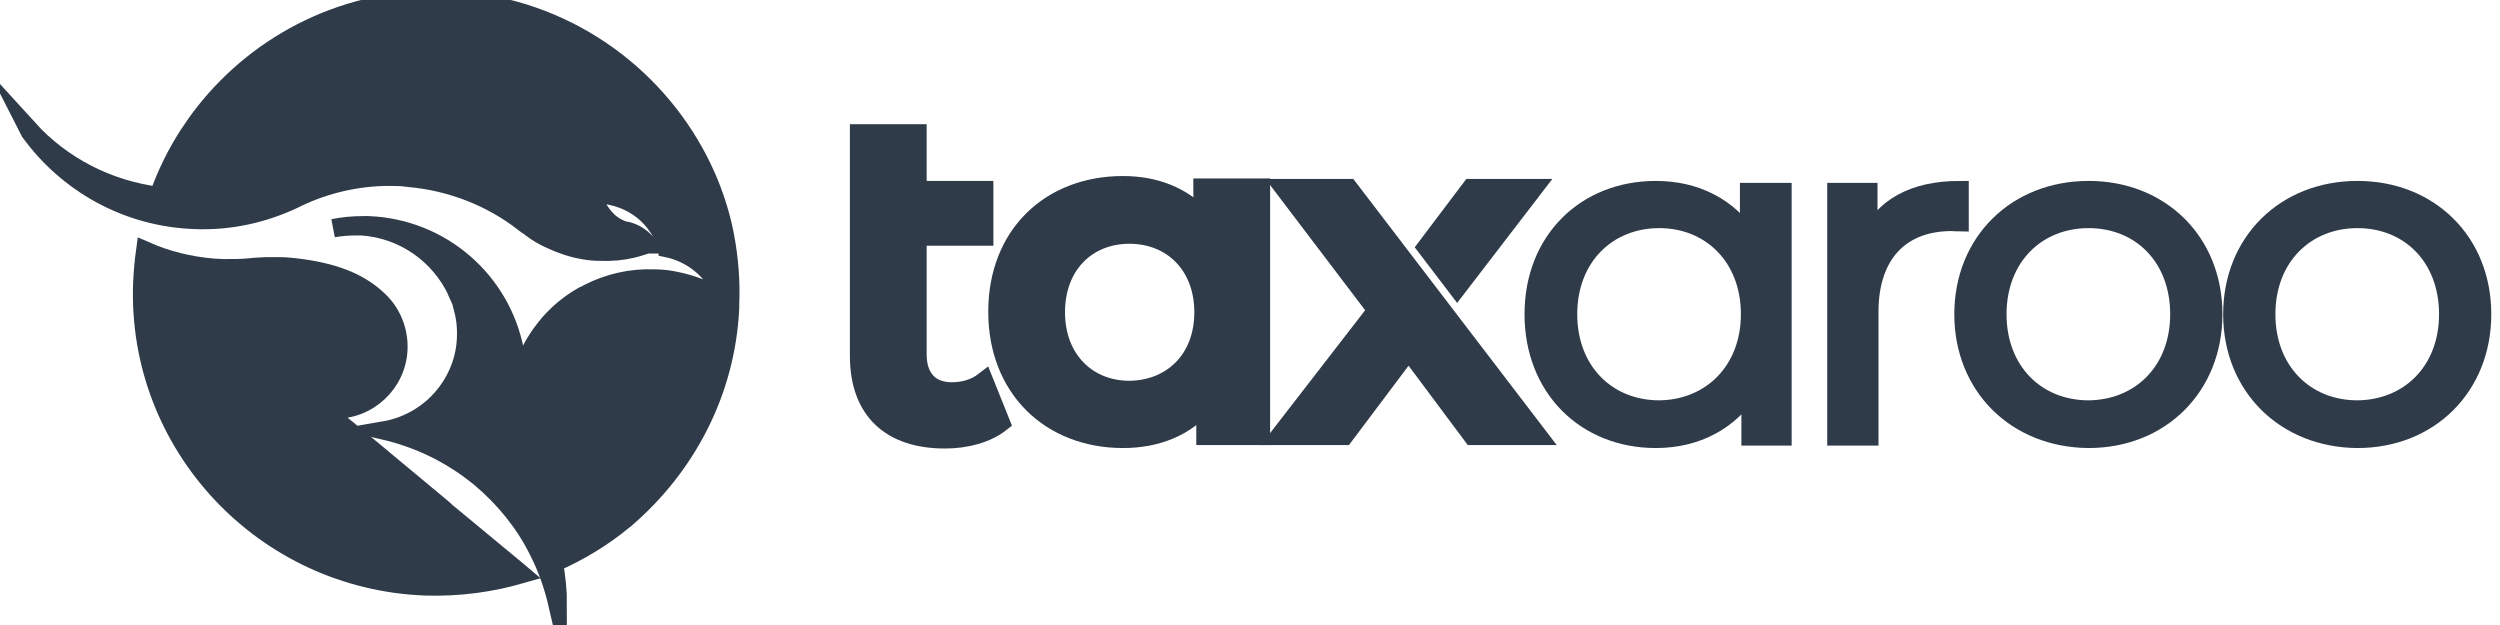 <svg width="136" height="34" viewBox="0 0 136 34" fill="none" xmlns="http://www.w3.org/2000/svg">
<path d="M54.448 22.995C53.674 23.607 52.553 23.899 51.405 23.899C48.443 23.899 46.734 22.331 46.734 19.353V7.258H49.91V10.341H53.54V12.867H49.91V19.273C49.91 20.576 50.605 21.294 51.779 21.294C52.446 21.294 53.06 21.108 53.54 20.735L54.448 22.995Z" fill="#303B49" stroke="#303B49" stroke-miterlimit="10"/>
<path d="M68.594 10.236V23.713H65.578V21.959C64.51 23.235 62.935 23.873 61.093 23.873C57.143 23.873 54.261 21.135 54.261 16.961C54.261 12.761 57.143 10.076 61.093 10.076C62.828 10.076 64.35 10.661 65.417 11.857V10.209H68.594V10.236ZM65.471 16.988C65.471 14.409 63.736 12.761 61.441 12.761C59.145 12.761 57.437 14.409 57.437 16.988C57.437 19.566 59.172 21.215 61.441 21.215C63.736 21.188 65.471 19.566 65.471 16.988Z" fill="#303B49" stroke="#303B49" stroke-miterlimit="10"/>
<path d="M73.372 10.234H69.849L74.893 16.88L69.608 23.712H73.132L76.628 19.06L80.098 23.712H83.674L73.372 10.234Z" fill="#303B49" stroke="#303B49" stroke-miterlimit="10"/>
<path d="M83.434 10.234H80.017L77.588 13.451L79.27 15.657L83.434 10.234Z" fill="#303B49" stroke="#303B49" stroke-miterlimit="10"/>
<path d="M96.966 10.448V23.74H95.231V21.108C94.136 22.889 92.295 23.873 90.079 23.873C86.263 23.873 83.434 21.108 83.434 17.094C83.434 13.08 86.263 10.342 90.079 10.342C92.215 10.342 94.03 11.246 95.151 12.973V10.448H96.966ZM95.204 17.094C95.204 13.984 93.069 11.91 90.266 11.91C87.437 11.91 85.302 13.984 85.302 17.094C85.302 20.204 87.437 22.278 90.266 22.278C93.069 22.251 95.204 20.178 95.204 17.094Z" fill="#303B49" stroke="#303B49" stroke-miterlimit="10"/>
<path d="M106.601 10.342V12.096C106.441 12.096 106.307 12.07 106.174 12.07C103.398 12.07 101.69 13.824 101.69 16.961V23.74H99.901V10.448H101.636V13.053C102.437 11.272 104.118 10.342 106.601 10.342Z" fill="#303B49" stroke="#303B49" stroke-miterlimit="10"/>
<path d="M106.814 17.094C106.814 13.16 109.697 10.342 113.621 10.342C117.517 10.342 120.4 13.133 120.4 17.094C120.4 21.028 117.544 23.873 113.621 23.873C109.697 23.846 106.814 21.028 106.814 17.094ZM118.558 17.094C118.558 13.984 116.45 11.91 113.621 11.91C110.791 11.91 108.656 13.984 108.656 17.094C108.656 20.204 110.791 22.278 113.621 22.278C116.45 22.251 118.558 20.178 118.558 17.094Z" fill="#303B49" stroke="#303B49" stroke-miterlimit="10"/>
<path d="M121.44 17.094C121.44 13.16 124.323 10.342 128.246 10.342C132.143 10.342 135.026 13.133 135.026 17.094C135.026 21.028 132.17 23.873 128.246 23.873C124.323 23.846 121.44 21.028 121.44 17.094ZM133.184 17.094C133.184 13.984 131.076 11.91 128.246 11.91C125.417 11.91 123.282 13.984 123.282 17.094C123.282 20.204 125.417 22.278 128.246 22.278C131.076 22.251 133.184 20.178 133.184 17.094Z" fill="#303B49" stroke="#303B49" stroke-miterlimit="10"/>
<path d="M28.025 30.942L24.235 27.806L24.128 27.699L20.231 24.456L18.843 23.313L18.55 23.074L17.509 22.197C17.696 22.223 17.883 22.25 18.096 22.276C20.018 22.356 21.619 20.841 21.673 18.953C21.699 17.917 21.272 16.96 20.578 16.322C19.511 15.312 18.096 14.78 16.014 14.541C15.747 14.514 15.48 14.487 15.213 14.487C15.107 14.487 15.027 14.487 14.92 14.487H14.893C14.76 14.487 14.626 14.487 14.493 14.487C14.333 14.487 14.146 14.514 13.986 14.514H13.959C13.852 14.514 13.745 14.541 13.665 14.541C13.185 14.594 12.678 14.594 12.171 14.594C11.984 14.594 11.824 14.567 11.637 14.567C10.303 14.461 9.048 14.142 7.9 13.637C7.82 14.222 7.767 14.806 7.74 15.418C7.42 24.19 14.333 31.58 23.167 31.899C24.982 31.953 26.717 31.713 28.372 31.235L28.025 30.942Z" fill="#303B49" stroke="#303B49" stroke-miterlimit="10"/>
<path d="M39.448 12.893C39.261 11.883 38.968 10.926 38.594 9.995C38.354 9.411 38.087 8.852 37.793 8.321C35.151 3.536 30.133 0.213 24.288 0C18.95 -0.186 14.146 2.26 11.103 6.141C10.809 6.513 10.516 6.938 10.249 7.337C9.582 8.374 9.048 9.464 8.621 10.66C5.872 10.315 3.363 9.012 1.548 7.018C1.575 7.071 1.601 7.124 1.628 7.178C3.656 9.969 6.886 11.83 10.596 11.963C12.518 12.042 14.359 11.617 15.987 10.846C16.041 10.819 16.094 10.793 16.148 10.766C17.802 9.969 19.697 9.544 21.646 9.623C21.859 9.623 22.046 9.65 22.26 9.676C24.608 9.889 26.77 10.766 28.505 12.122C28.532 12.149 28.558 12.175 28.612 12.202C28.639 12.229 28.665 12.255 28.719 12.282C28.719 12.282 28.719 12.282 28.745 12.282L28.772 12.308C28.825 12.335 28.852 12.388 28.905 12.415C29.226 12.654 29.573 12.867 29.946 13.026C30.507 13.292 31.121 13.505 31.761 13.611C32.055 13.664 32.349 13.691 32.642 13.691C33.256 13.717 33.843 13.664 34.404 13.531C34.511 13.505 34.591 13.478 34.697 13.451C34.884 13.398 35.044 13.345 35.204 13.292H35.231C34.964 12.973 34.644 12.733 34.244 12.601C34.163 12.574 34.083 12.547 33.977 12.547C33.576 12.415 33.229 12.202 32.962 11.909C32.962 11.909 32.936 11.909 32.936 11.883C32.856 11.777 32.749 11.67 32.669 11.537C32.669 11.537 32.669 11.511 32.642 11.511C32.589 11.431 32.535 11.351 32.509 11.245C32.402 11.032 32.349 10.793 32.322 10.554C32.856 10.554 33.389 10.66 33.897 10.846C34.671 11.139 35.338 11.67 35.792 12.361C35.898 12.521 36.032 12.707 36.112 12.92C36.192 13.106 36.272 13.292 36.325 13.478V13.505C37.446 13.744 38.407 14.435 38.995 15.365C39.021 15.392 39.021 15.418 39.048 15.472C39.075 15.498 39.075 15.551 39.075 15.604C39.075 15.791 38.914 15.924 38.728 15.924C38.674 15.924 38.621 15.897 38.594 15.897C37.953 15.578 37.26 15.365 36.512 15.232C36.219 15.179 35.898 15.153 35.605 15.153C34.324 15.1 33.096 15.392 32.002 15.95C31.922 16.003 31.815 16.056 31.735 16.083C31.735 16.083 31.735 16.083 31.735 16.056V16.083C30.934 16.535 30.213 17.146 29.653 17.864C29.066 18.608 28.612 19.459 28.345 20.416C28.238 20.788 28.158 21.187 28.105 21.612C28.131 21.373 28.158 21.134 28.158 20.895C28.185 20.416 28.158 19.964 28.078 19.512C28.051 19.353 28.025 19.22 27.998 19.06C27.277 15.312 24.048 12.415 20.044 12.255C19.938 12.255 19.831 12.255 19.751 12.255C19.19 12.255 18.656 12.308 18.123 12.415C18.55 12.335 19.003 12.308 19.457 12.308C19.537 12.308 19.591 12.308 19.671 12.308C21.993 12.468 23.914 13.877 24.849 15.844C24.849 15.844 24.849 15.844 24.849 15.87C24.849 15.897 24.875 15.924 24.875 15.924C24.875 15.95 24.902 15.95 24.902 15.977C24.929 16.03 24.955 16.11 24.982 16.163C25.009 16.216 25.035 16.296 25.062 16.349C25.062 16.375 25.089 16.402 25.089 16.429C25.089 16.455 25.116 16.482 25.116 16.535C25.116 16.561 25.142 16.588 25.142 16.615C25.302 17.173 25.382 17.731 25.356 18.343C25.329 19.459 24.929 20.496 24.315 21.32C23.514 22.41 22.286 23.181 20.898 23.42C21.352 23.526 21.806 23.659 22.26 23.819C23.167 24.138 23.994 24.537 24.795 25.042C25.276 25.334 25.729 25.68 26.156 26.025C27.438 27.115 28.532 28.444 29.279 29.959C29.76 30.89 30.107 31.9 30.347 32.937C30.347 32.139 30.267 31.422 30.133 30.624C31.521 30.013 32.802 29.242 33.95 28.285C34.003 28.258 34.03 28.232 34.083 28.178C37.34 25.361 39.502 21.32 39.715 16.748C39.715 16.668 39.715 16.588 39.715 16.508C39.769 15.259 39.662 14.063 39.448 12.893Z" fill="#303B49"/>
<path d="M31.735 16.083C31.815 16.056 31.922 16.003 32.002 15.95C33.096 15.392 34.324 15.1 35.605 15.153C35.898 15.153 36.219 15.179 36.512 15.232C37.26 15.365 37.953 15.578 38.594 15.897C38.621 15.897 38.674 15.924 38.728 15.924C38.914 15.924 39.075 15.791 39.075 15.604C39.075 15.551 39.075 15.498 39.048 15.472C39.021 15.418 39.021 15.392 38.995 15.365C38.407 14.435 37.446 13.744 36.325 13.505V13.478C36.272 13.292 36.192 13.106 36.112 12.92C36.032 12.707 35.898 12.521 35.792 12.361C35.338 11.67 34.671 11.139 33.897 10.846C33.389 10.66 32.856 10.554 32.322 10.554C32.349 10.793 32.402 11.032 32.509 11.245C32.535 11.351 32.589 11.431 32.642 11.511C32.669 11.511 32.669 11.537 32.669 11.537C32.749 11.67 32.856 11.777 32.936 11.883C32.936 11.909 32.962 11.909 32.962 11.909C33.229 12.202 33.576 12.415 33.977 12.547C34.083 12.547 34.163 12.574 34.244 12.601C34.644 12.733 34.964 12.973 35.231 13.292H35.204C35.044 13.345 34.884 13.398 34.697 13.451C34.591 13.478 34.511 13.505 34.404 13.531C33.843 13.664 33.256 13.717 32.642 13.691C32.349 13.691 32.055 13.664 31.761 13.611C31.121 13.505 30.507 13.292 29.946 13.026C29.573 12.867 29.226 12.654 28.905 12.415C28.852 12.388 28.825 12.335 28.772 12.308L28.745 12.282C28.719 12.282 28.719 12.282 28.719 12.282C28.665 12.255 28.639 12.229 28.612 12.202C28.558 12.175 28.532 12.149 28.505 12.122C26.77 10.766 24.608 9.889 22.26 9.676C22.046 9.65 21.859 9.623 21.646 9.623C19.697 9.544 17.802 9.969 16.148 10.766C16.094 10.793 16.041 10.819 15.987 10.846C14.359 11.617 12.518 12.042 10.596 11.963C6.886 11.83 3.656 9.969 1.628 7.178C1.601 7.124 1.575 7.071 1.548 7.018C3.363 9.012 5.872 10.315 8.621 10.66C9.048 9.464 9.582 8.374 10.249 7.337C10.516 6.938 10.809 6.513 11.103 6.141C14.146 2.26 18.95 -0.186 24.288 0C30.133 0.213 35.151 3.536 37.793 8.321C38.087 8.852 38.354 9.411 38.594 9.995C38.968 10.926 39.261 11.883 39.448 12.893C39.662 14.063 39.769 15.259 39.715 16.508C39.715 16.588 39.715 16.668 39.715 16.748C39.502 21.32 37.34 25.361 34.083 28.178C34.03 28.232 34.003 28.258 33.95 28.285C32.802 29.242 31.521 30.013 30.133 30.624C30.267 31.422 30.347 32.139 30.347 32.937C30.107 31.9 29.76 30.89 29.279 29.959C28.532 28.444 27.438 27.115 26.156 26.025C25.729 25.68 25.276 25.334 24.795 25.042C23.994 24.537 23.167 24.138 22.26 23.819C21.806 23.659 21.352 23.526 20.898 23.42C22.286 23.181 23.514 22.41 24.315 21.32C24.929 20.496 25.329 19.459 25.356 18.343C25.382 17.731 25.302 17.173 25.142 16.615C25.142 16.588 25.116 16.561 25.116 16.535C25.116 16.482 25.089 16.455 25.089 16.429C25.089 16.402 25.062 16.375 25.062 16.349C25.035 16.296 25.009 16.216 24.982 16.163C24.955 16.11 24.929 16.03 24.902 15.977C24.902 15.95 24.875 15.95 24.875 15.924C24.875 15.924 24.849 15.897 24.849 15.87C24.849 15.844 24.849 15.844 24.849 15.844C23.914 13.877 21.993 12.468 19.671 12.308C19.591 12.308 19.537 12.308 19.457 12.308C19.003 12.308 18.55 12.335 18.123 12.415C18.656 12.308 19.19 12.255 19.751 12.255C19.831 12.255 19.938 12.255 20.044 12.255C24.048 12.415 27.277 15.312 27.998 19.06C28.025 19.22 28.051 19.353 28.078 19.512C28.158 19.964 28.185 20.416 28.158 20.895C28.158 21.134 28.131 21.373 28.105 21.612C28.158 21.187 28.238 20.788 28.345 20.416C28.612 19.459 29.066 18.608 29.653 17.864C30.213 17.146 30.934 16.535 31.735 16.083ZM31.735 16.083C31.735 16.083 31.735 16.083 31.735 16.056V16.083Z" stroke="#303B49" stroke-miterlimit="10"/>
</svg>
